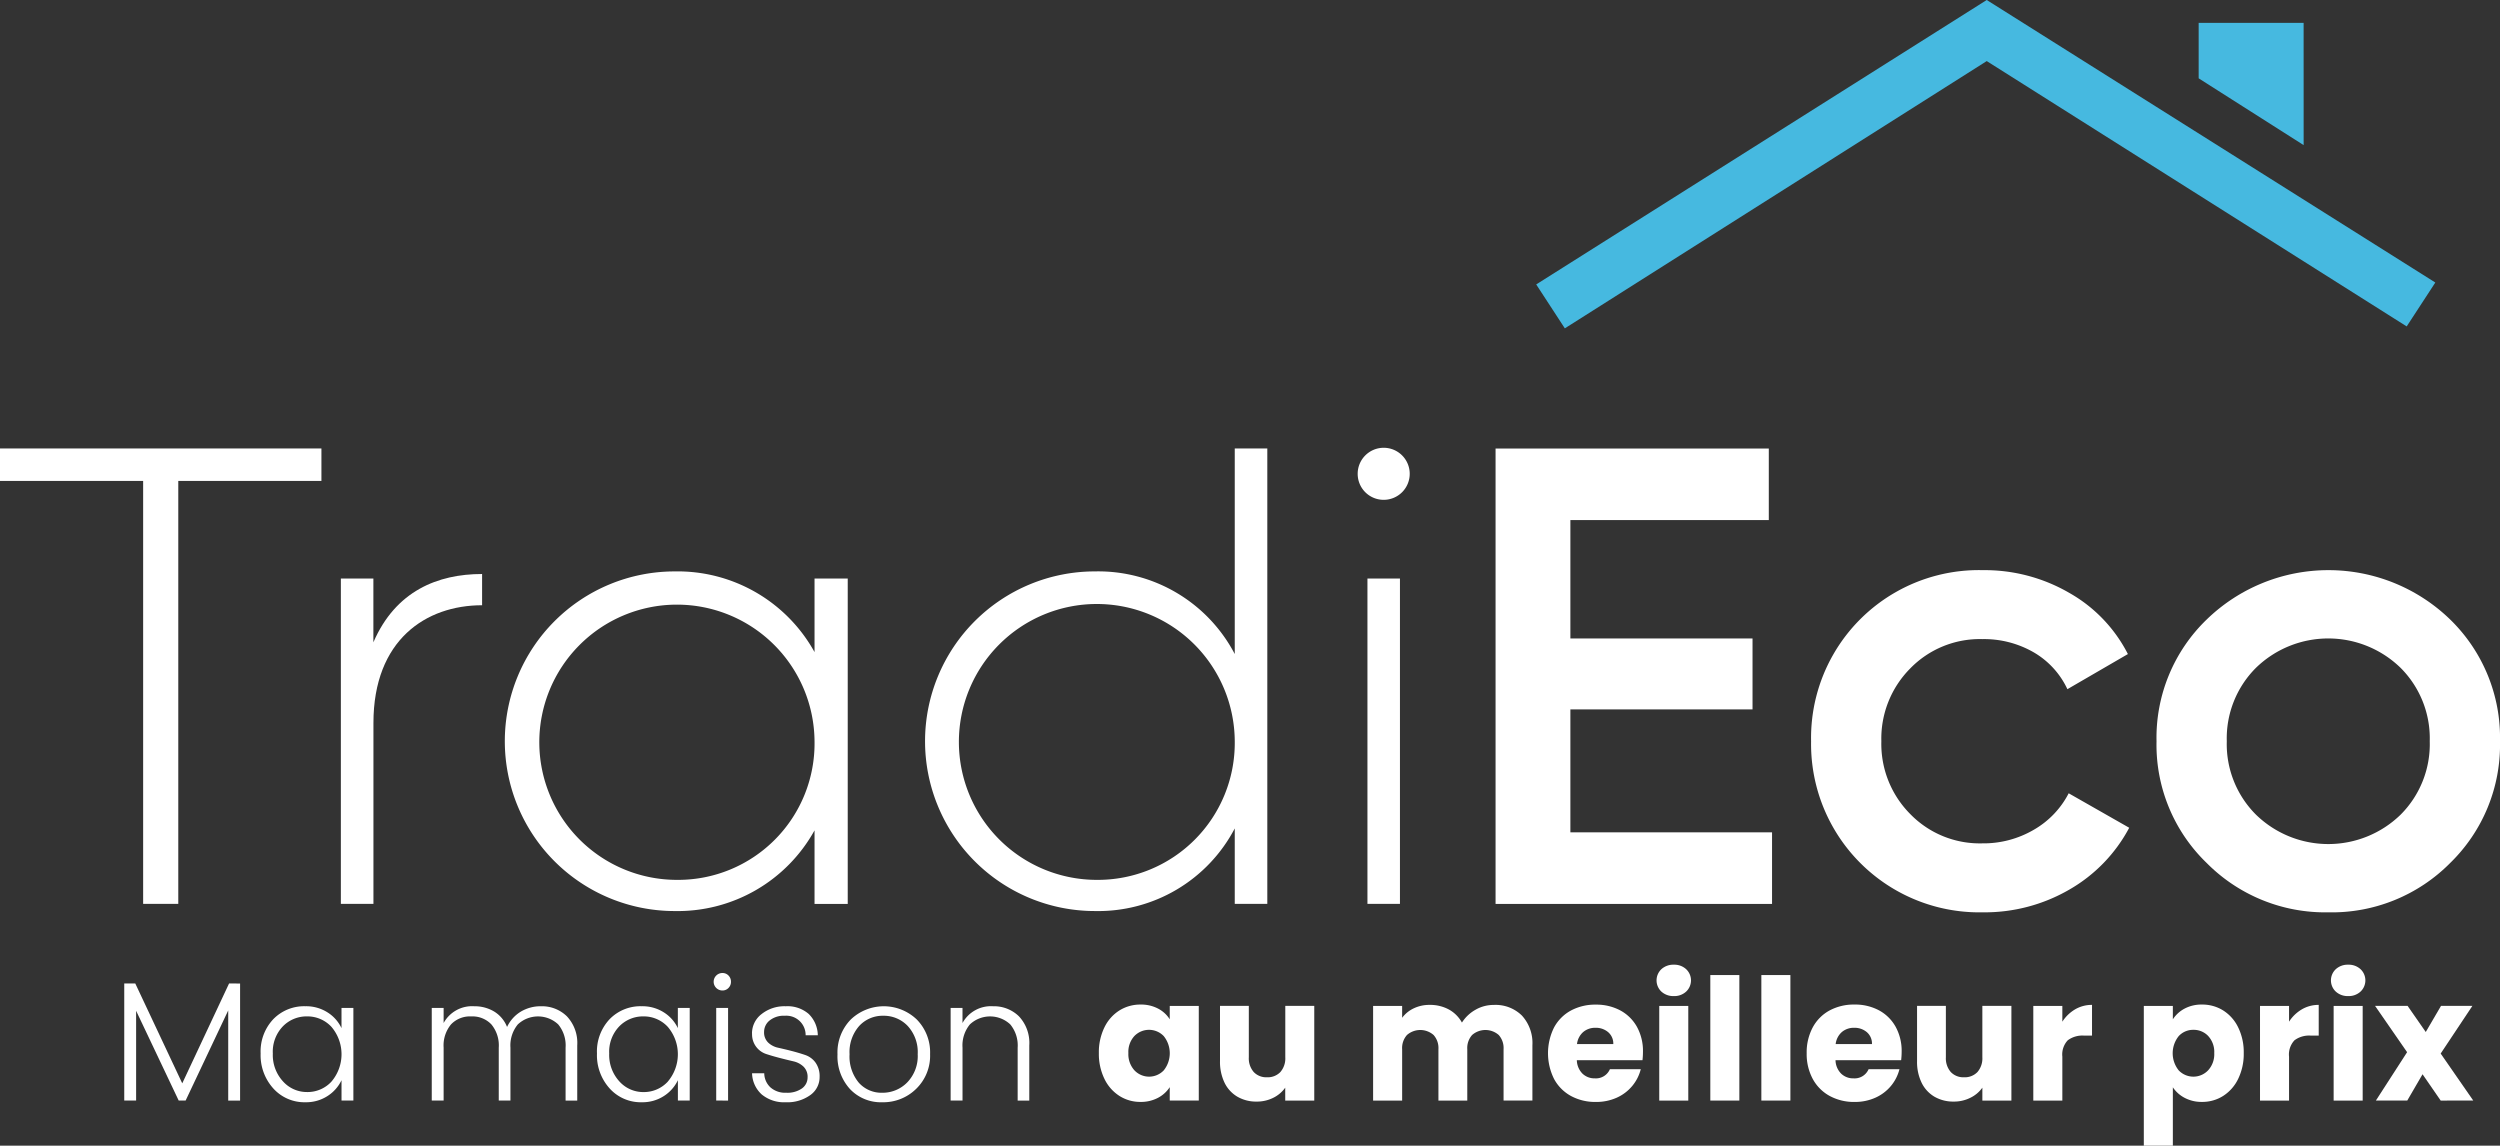 <svg id="nouveau_logo" data-name="nouveau logo" xmlns="http://www.w3.org/2000/svg" width="266.904" height="122.315" viewBox="0 0 266.904 122.315">
  <rect x="0" y="0" width="266.904" height="122.315" fill="#333333" stroke="none"/>
  <g id="nouveau_logo-2" data-name="nouveau logo" transform="translate(133.452 61.158)">
    <g id="Groupe_3026" data-name="Groupe 3026" transform="translate(-133.452 -61.158)">
      <g id="Groupe_3023" data-name="Groupe 3023" transform="translate(164.011)">
        <path id="Tracé_75" data-name="Tracé 75" d="M122.019,6.521l44.835,28.328,3.057-4.686L122.019,0l-48.1,30.367,3.057,4.688Z" transform="translate(-73.923)" fill="#46b9e0"/>
        <path id="Tracé_76" data-name="Tracé 76" d="M117.006,1.1H105.8V7.019l11.209,7.131Z" transform="translate(-35.079 1.343)" fill="#46b9e0"/>
      </g>
      <g id="Groupe_3024" data-name="Groupe 3024" transform="translate(13.265 102.993)">
        <path id="Tracé_4304" data-name="Tracé 4304" d="M18.346,47.327v12.5H17.079V50.2l-4.546,9.618H11.79l-4.544-9.58v9.58H5.979v-12.5H7.155l5.016,10.665,5-10.665Z" transform="translate(-5.979 -45.317)" fill="#fff"/>
        <path id="Tracé_4305" data-name="Tracé 4305" d="M13.9,57.2a5.287,5.287,0,0,1-1.358-3.738,5.023,5.023,0,0,1,1.349-3.659,4.586,4.586,0,0,1,3.432-1.384,4.242,4.242,0,0,1,2.354.652,4,4,0,0,1,1.5,1.684V48.6h1.267v9.889H21.178V56.317a4.084,4.084,0,0,1-1.5,1.691,4.211,4.211,0,0,1-2.354.661A4.463,4.463,0,0,1,13.9,57.2Zm6.2-.732a4.507,4.507,0,0,0,0-5.851,3.486,3.486,0,0,0-2.6-1.114,3.527,3.527,0,0,0-2.589,1.069,3.9,3.9,0,0,0-1.067,2.889,4.16,4.16,0,0,0,1.076,2.969,3.42,3.42,0,0,0,2.589,1.149A3.464,3.464,0,0,0,20.1,56.47Z" transform="translate(2.018 -43.984)" fill="#fff"/>
        <path id="Tracé_4306" data-name="Tracé 4306" d="M22.043,48.6v1.611a3.461,3.461,0,0,1,3.279-1.79,4.032,4.032,0,0,1,2.11.559,3.378,3.378,0,0,1,1.384,1.651A3.789,3.789,0,0,1,30.274,49a4.116,4.116,0,0,1,2.183-.579A3.789,3.789,0,0,1,35.208,49.5a4.146,4.146,0,0,1,1.1,3.106v5.886H35.064V52.838a3.523,3.523,0,0,0-.788-2.48,3.153,3.153,0,0,0-4.311,0,3.534,3.534,0,0,0-.788,2.48v5.651H27.929V52.838a3.523,3.523,0,0,0-.788-2.48,2.789,2.789,0,0,0-2.154-.852,2.786,2.786,0,0,0-2.154.852,3.524,3.524,0,0,0-.79,2.48v5.651H20.776V48.6Z" transform="translate(12.054 -43.984)" fill="#fff"/>
        <path id="Tracé_4307" data-name="Tracé 4307" d="M30.084,57.2a5.287,5.287,0,0,1-1.358-3.738,5.023,5.023,0,0,1,1.349-3.659,4.586,4.586,0,0,1,3.432-1.384,4.242,4.242,0,0,1,2.354.652,4.021,4.021,0,0,1,1.5,1.684V48.6h1.267v9.889H37.366V56.317a4.105,4.105,0,0,1-1.5,1.691,4.211,4.211,0,0,1-2.354.661A4.463,4.463,0,0,1,30.084,57.2Zm6.2-.732a4.507,4.507,0,0,0,0-5.851,3.49,3.49,0,0,0-2.6-1.114A3.528,3.528,0,0,0,31.1,50.575a3.9,3.9,0,0,0-1.067,2.889,4.17,4.17,0,0,0,1.076,2.969A3.42,3.42,0,0,0,33.7,57.582,3.472,3.472,0,0,0,36.287,56.47Z" transform="translate(21.742 -43.984)" fill="#fff"/>
        <path id="Tracé_4308" data-name="Tracé 4308" d="M36.189,47.753a.912.912,0,0,1-.262.661.869.869,0,0,1-.652.273.933.933,0,1,1,0-1.866.875.875,0,0,1,.652.271A.916.916,0,0,1,36.189,47.753ZM34.614,60.439V50.551h1.267v9.889Z" transform="translate(28.585 -45.934)" fill="#fff"/>
        <path id="Tracé_4309" data-name="Tracé 4309" d="M36.186,51.336A2.593,2.593,0,0,1,37.2,49.262a3.919,3.919,0,0,1,2.589-.841,3.441,3.441,0,0,1,2.454.823,3.259,3.259,0,0,1,.97,2.272h-1.3a2.064,2.064,0,0,0-2.228-2.081,2.4,2.4,0,0,0-1.62.506,1.557,1.557,0,0,0-.588,1.222,1.5,1.5,0,0,0,.433,1.132,2.214,2.214,0,0,0,1.1.561c.442.1.919.211,1.431.344s.99.275,1.431.426a2.241,2.241,0,0,1,1.1.816,2.483,2.483,0,0,1,.433,1.511,2.348,2.348,0,0,1-1,1.955,4.187,4.187,0,0,1-2.616.761,3.733,3.733,0,0,1-2.563-.832,3.145,3.145,0,0,1-1.032-2.263h1.3a2.1,2.1,0,0,0,.652,1.5,2.377,2.377,0,0,0,1.7.579,2.685,2.685,0,0,0,1.675-.461,1.438,1.438,0,0,0,.6-1.187,1.506,1.506,0,0,0-.435-1.138,2.293,2.293,0,0,0-1.1-.572q-.659-.153-1.431-.353t-1.429-.415a2.2,2.2,0,0,1-1.531-2.192Z" transform="translate(30.833 -43.984)" fill="#fff"/>
        <path id="Tracé_4310" data-name="Tracé 4310" d="M45.088,58.669a4.532,4.532,0,0,1-3.457-1.411A5.18,5.18,0,0,1,40.3,53.553a5.032,5.032,0,0,1,1.411-3.71,5.095,5.095,0,0,1,7.062,0,5,5,0,0,1,1.413,3.692,4.91,4.91,0,0,1-1.484,3.7A5,5,0,0,1,45.088,58.669Zm-.009-1.014a3.671,3.671,0,0,0,2.662-1.1,4.037,4.037,0,0,0,1.123-3.017A4.122,4.122,0,0,0,47.8,50.529a3.513,3.513,0,0,0-2.609-1.094,3.4,3.4,0,0,0-2.571,1.087,4.211,4.211,0,0,0-1.032,3.024,4.361,4.361,0,0,0,.978,3.024A3.234,3.234,0,0,0,45.079,57.655Z" transform="translate(35.847 -43.984)" fill="#fff"/>
        <path id="Tracé_4311" data-name="Tracé 4311" d="M47.011,48.6v1.611a3.458,3.458,0,0,1,3.277-1.79A3.794,3.794,0,0,1,53.041,49.5a4.146,4.146,0,0,1,1.1,3.106v5.886H52.9V52.838a3.524,3.524,0,0,0-.79-2.48,3.15,3.15,0,0,0-4.309,0,3.523,3.523,0,0,0-.788,2.48v5.651H45.744V48.6Z" transform="translate(42.482 -43.984)" fill="#fff"/>
        <path id="Tracé_4312" data-name="Tracé 4312" d="M53.467,50.784a4.379,4.379,0,0,1,1.6-1.813,4.193,4.193,0,0,1,2.263-.632,3.88,3.88,0,0,1,1.875.435,3.219,3.219,0,0,1,1.24,1.14V48.483h3.1V58.589h-3.1V57.158a3.354,3.354,0,0,1-1.258,1.14,3.88,3.88,0,0,1-1.875.435,4.113,4.113,0,0,1-2.245-.643,4.424,4.424,0,0,1-1.6-1.828,6.1,6.1,0,0,1-.59-2.742A6.035,6.035,0,0,1,53.467,50.784Zm6.337.923a2.176,2.176,0,0,0-3.133-.009,2.5,2.5,0,0,0-.643,1.822,2.564,2.564,0,0,0,.643,1.837,2.156,2.156,0,0,0,3.133.009,2.922,2.922,0,0,0,0-3.659Z" transform="translate(51.174 -44.084)" fill="#fff"/>
        <path id="Tracé_4313" data-name="Tracé 4313" d="M68.771,48.4V58.51h-3.1V57.132A3.394,3.394,0,0,1,64.4,58.211a3.907,3.907,0,0,1-1.784.408,3.984,3.984,0,0,1-2.043-.517,3.486,3.486,0,0,1-1.378-1.493,5.111,5.111,0,0,1-.488-2.3V48.4h3.077v5.487a2.221,2.221,0,0,0,.526,1.577,1.842,1.842,0,0,0,1.411.559,1.867,1.867,0,0,0,1.431-.559,2.221,2.221,0,0,0,.526-1.577V48.4Z" transform="translate(58.277 -44.004)" fill="#fff"/>
        <path id="Tracé_4314" data-name="Tracé 4314" d="M81.965,49.5a4.343,4.343,0,0,1,1.114,3.168v5.9H80V53.081a2.09,2.09,0,0,0-.515-1.511,2.159,2.159,0,0,0-2.844,0,2.09,2.09,0,0,0-.515,1.511V58.57h-3.08V53.081a2.081,2.081,0,0,0-.517-1.511,2.156,2.156,0,0,0-2.842,0,2.089,2.089,0,0,0-.515,1.511V58.57h-3.1V48.464h3.1v1.269A3.275,3.275,0,0,1,70.4,48.728a3.847,3.847,0,0,1,1.719-.373,4.2,4.2,0,0,1,2.037.488,3.541,3.541,0,0,1,1.4,1.4,4.079,4.079,0,0,1,1.429-1.358,3.864,3.864,0,0,1,1.975-.526A4,4,0,0,1,81.965,49.5Z" transform="translate(67.258 -44.064)" fill="#fff"/>
        <path id="Tracé_4315" data-name="Tracé 4315" d="M84.577,54.278H77.569a2.1,2.1,0,0,0,.606,1.44,1.848,1.848,0,0,0,1.313.5,1.625,1.625,0,0,0,1.611-.976h3.295a4.5,4.5,0,0,1-.914,1.793,4.574,4.574,0,0,1-1.655,1.249,5.329,5.329,0,0,1-2.228.453,5.433,5.433,0,0,1-2.645-.632,4.506,4.506,0,0,1-1.81-1.813,6.17,6.17,0,0,1-.009-5.5,4.458,4.458,0,0,1,1.8-1.813,5.466,5.466,0,0,1,2.662-.632,5.394,5.394,0,0,1,2.607.615,4.429,4.429,0,0,1,1.784,1.757,5.339,5.339,0,0,1,.643,2.662A8.034,8.034,0,0,1,84.577,54.278Zm-3.115-1.719a1.6,1.6,0,0,0-.546-1.269,2,2,0,0,0-1.358-.47,1.955,1.955,0,0,0-1.311.453,2.009,2.009,0,0,0-.661,1.287Z" transform="translate(77.512 -44.084)" fill="#fff"/>
        <path id="Tracé_4316" data-name="Tracé 4316" d="M80.228,49.292a1.646,1.646,0,0,1,0-2.392,1.885,1.885,0,0,1,1.331-.479,1.853,1.853,0,0,1,1.313.479,1.642,1.642,0,0,1,0,2.392,1.853,1.853,0,0,1-1.313.479A1.885,1.885,0,0,1,80.228,49.292ZM83.1,50.821V60.927H80V50.821Z" transform="translate(83.879 -46.421)" fill="#fff"/>
        <path id="Tracé_4317" data-name="Tracé 4317" d="M85.4,46.919v13.4H82.3v-13.4Z" transform="translate(87.031 -45.814)" fill="#fff"/>
        <path id="Tracé_4318" data-name="Tracé 4318" d="M87.854,46.919v13.4h-3.1v-13.4Z" transform="translate(90.026 -45.814)" fill="#fff"/>
        <path id="Tracé_4319" data-name="Tracé 4319" d="M97.024,54.278H90.016a2.1,2.1,0,0,0,.606,1.44,1.848,1.848,0,0,0,1.313.5,1.628,1.628,0,0,0,1.613-.976h3.295a4.531,4.531,0,0,1-.914,1.793,4.6,4.6,0,0,1-1.657,1.249,5.322,5.322,0,0,1-2.228.453A5.433,5.433,0,0,1,89.4,58.1a4.52,4.52,0,0,1-1.81-1.813,5.581,5.581,0,0,1-.652-2.751,5.66,5.66,0,0,1,.643-2.753,4.458,4.458,0,0,1,1.8-1.813,5.472,5.472,0,0,1,2.662-.632,5.409,5.409,0,0,1,2.609.615,4.437,4.437,0,0,1,1.782,1.757,5.339,5.339,0,0,1,.643,2.662A8.031,8.031,0,0,1,97.024,54.278Zm-3.115-1.719a1.6,1.6,0,0,0-.544-1.269,2.01,2.01,0,0,0-1.358-.47,1.961,1.961,0,0,0-1.313.453,2.009,2.009,0,0,0-.661,1.287Z" transform="translate(92.681 -44.084)" fill="#fff"/>
        <path id="Tracé_4320" data-name="Tracé 4320" d="M102.318,48.4V58.51h-3.1V57.132a3.36,3.36,0,0,1-1.278,1.078,3.9,3.9,0,0,1-1.782.408,4,4,0,0,1-2.048-.517,3.5,3.5,0,0,1-1.376-1.493,5.081,5.081,0,0,1-.488-2.3V48.4h3.077v5.487a2.221,2.221,0,0,0,.526,1.577,1.845,1.845,0,0,0,1.411.559,1.875,1.875,0,0,0,1.433-.559,2.231,2.231,0,0,0,.524-1.577V48.4Z" transform="translate(99.157 -44.004)" fill="#fff"/>
        <path id="Tracé_4321" data-name="Tracé 4321" d="M102.3,48.836a3.511,3.511,0,0,1,1.813-.481v3.279h-.852a2.614,2.614,0,0,0-1.737.5,2.214,2.214,0,0,0-.579,1.748v4.69h-3.1V48.464h3.1v1.684A4.088,4.088,0,0,1,102.3,48.836Z" transform="translate(105.969 -44.064)" fill="#fff"/>
        <path id="Tracé_4322" data-name="Tracé 4322" d="M107.507,48.774a3.832,3.832,0,0,1,1.866-.435,4.188,4.188,0,0,1,2.263.632,4.38,4.38,0,0,1,1.6,1.813,6.006,6.006,0,0,1,.59,2.736,6.068,6.068,0,0,1-.59,2.742,4.424,4.424,0,0,1-1.6,1.828,4.141,4.141,0,0,1-2.263.643,3.851,3.851,0,0,1-1.857-.435,3.406,3.406,0,0,1-1.258-1.123v6.23h-3.1V48.483h3.1v1.431A3.377,3.377,0,0,1,107.507,48.774Zm2.527,2.924a2.128,2.128,0,0,0-1.586-.661,2.088,2.088,0,0,0-1.564.67,2.922,2.922,0,0,0,0,3.659,2.166,2.166,0,0,0,3.142-.009,2.54,2.54,0,0,0,.652-1.837A2.5,2.5,0,0,0,110.034,51.7Z" transform="translate(112.454 -44.084)" fill="#fff"/>
        <path id="Tracé_4323" data-name="Tracé 4323" d="M113.207,48.836a3.508,3.508,0,0,1,1.81-.481v3.279h-.85a2.614,2.614,0,0,0-1.737.5,2.215,2.215,0,0,0-.581,1.748v4.69h-3.1V48.464h3.1v1.684A4.115,4.115,0,0,1,113.207,48.836Z" transform="translate(119.268 -44.064)" fill="#fff"/>
        <path id="Tracé_4324" data-name="Tracé 4324" d="M112.681,49.292a1.642,1.642,0,0,1,0-2.392,1.876,1.876,0,0,1,1.329-.479,1.853,1.853,0,0,1,1.313.479,1.642,1.642,0,0,1,0,2.392,1.853,1.853,0,0,1-1.313.479A1.876,1.876,0,0,1,112.681,49.292Zm2.871,1.529V60.927h-3.1V50.821Z" transform="translate(123.426 -46.421)" fill="#fff"/>
        <path id="Tracé_4325" data-name="Tracé 4325" d="M121.294,58.51,119.357,55.7l-1.631,2.807h-3.35l3.332-5.163L114.287,48.4h3.474l1.939,2.789,1.629-2.789h3.35l-3.386,5.09,3.477,5.016Z" transform="translate(126.013 -44.004)" fill="#fff"/>
      </g>
      <g id="Groupe_3025" data-name="Groupe 3025" transform="translate(0 47.877)">
        <path id="Tracé_4326" data-name="Tracé 4326" d="M34.316,25.049H19.034V70.2H15.282V25.049H0v-3.47H34.316Z" transform="translate(0 -21.579)" fill="#fff"/>
        <path id="Tracé_4327" data-name="Tracé 4327" d="M31.478,27.621v3.335c-5.975,0-11.6,3.683-11.6,12.573V62.84H16.4V28.107h3.472v6.807C22.239,29.427,26.752,27.621,31.478,27.621Z" transform="translate(19.991 -14.216)" fill="#fff"/>
        <path id="Tracé_4328" data-name="Tracé 4328" d="M60.825,28.259V62.993H57.281v-7.85a16.7,16.7,0,0,1-14.936,8.613,18.13,18.13,0,0,1,0-36.26,16.7,16.7,0,0,1,14.936,8.613v-7.85ZM57.281,45.627a14.692,14.692,0,1,0-14.657,14.8A14.562,14.562,0,0,0,57.281,45.627Z" transform="translate(29.68 -14.368)" fill="#fff"/>
        <path id="Tracé_4329" data-name="Tracé 4329" d="M80.976,21.579V70.2H77.5V62.145a16.46,16.46,0,0,1-14.934,8.821,18.13,18.13,0,0,1,0-36.26A16.456,16.456,0,0,1,77.5,43.528V21.579ZM77.5,52.838a14.726,14.726,0,1,0-14.725,14.8A14.617,14.617,0,0,0,77.5,52.838Z" transform="translate(54.324 -21.579)" fill="#fff"/>
        <path id="Tracé_4330" data-name="Tracé 4330" d="M65.331,24.286a2.778,2.778,0,1,1,2.778,2.778A2.771,2.771,0,0,1,65.331,24.286ZM66.374,35.47h3.47V70.2h-3.47Z" transform="translate(79.617 -21.579)" fill="#fff"/>
        <path id="Tracé_4331" data-name="Tracé 4331" d="M79.953,62.557h21.53V70.2H71.966V21.583h29.171V29.22H79.953V41.862H99.4v7.57H79.953Z" transform="translate(87.703 -21.574)" fill="#fff"/>
        <path id="Tracé_4332" data-name="Tracé 4332" d="M105.486,63.966A17.971,17.971,0,0,1,87.149,45.7a17.918,17.918,0,0,1,18.337-18.266,18,18,0,0,1,9.236,2.432,15.693,15.693,0,0,1,6.25,6.527l-6.459,3.75a8.9,8.9,0,0,0-3.576-3.923,10.623,10.623,0,0,0-5.522-1.424,10.363,10.363,0,0,0-7.674,3.124A10.627,10.627,0,0,0,94.65,45.7a10.618,10.618,0,0,0,3.091,7.779,10.355,10.355,0,0,0,7.674,3.124,10.649,10.649,0,0,0,5.522-1.458,9.51,9.51,0,0,0,3.714-3.889l6.461,3.681a16.535,16.535,0,0,1-6.39,6.6A18.015,18.015,0,0,1,105.486,63.966Z" transform="translate(106.206 -14.441)" fill="#fff"/>
        <path id="Tracé_4333" data-name="Tracé 4333" d="M122.106,63.966a17.808,17.808,0,0,1-12.988-5.276A17.536,17.536,0,0,1,103.771,45.7a17.533,17.533,0,0,1,5.347-12.988,18.663,18.663,0,0,1,26.012,0A17.6,17.6,0,0,1,140.441,45.7,17.6,17.6,0,0,1,135.13,58.69,17.777,17.777,0,0,1,122.106,63.966ZM114.4,53.55a11.07,11.07,0,0,0,15.42,0A10.642,10.642,0,0,0,132.94,45.7a10.638,10.638,0,0,0-3.124-7.847,11.07,11.07,0,0,0-15.42,0,10.638,10.638,0,0,0-3.124,7.847A10.642,10.642,0,0,0,114.4,53.55Z" transform="translate(126.463 -14.441)" fill="#fff"/>
      </g>
    </g>
  </g>
</svg>
